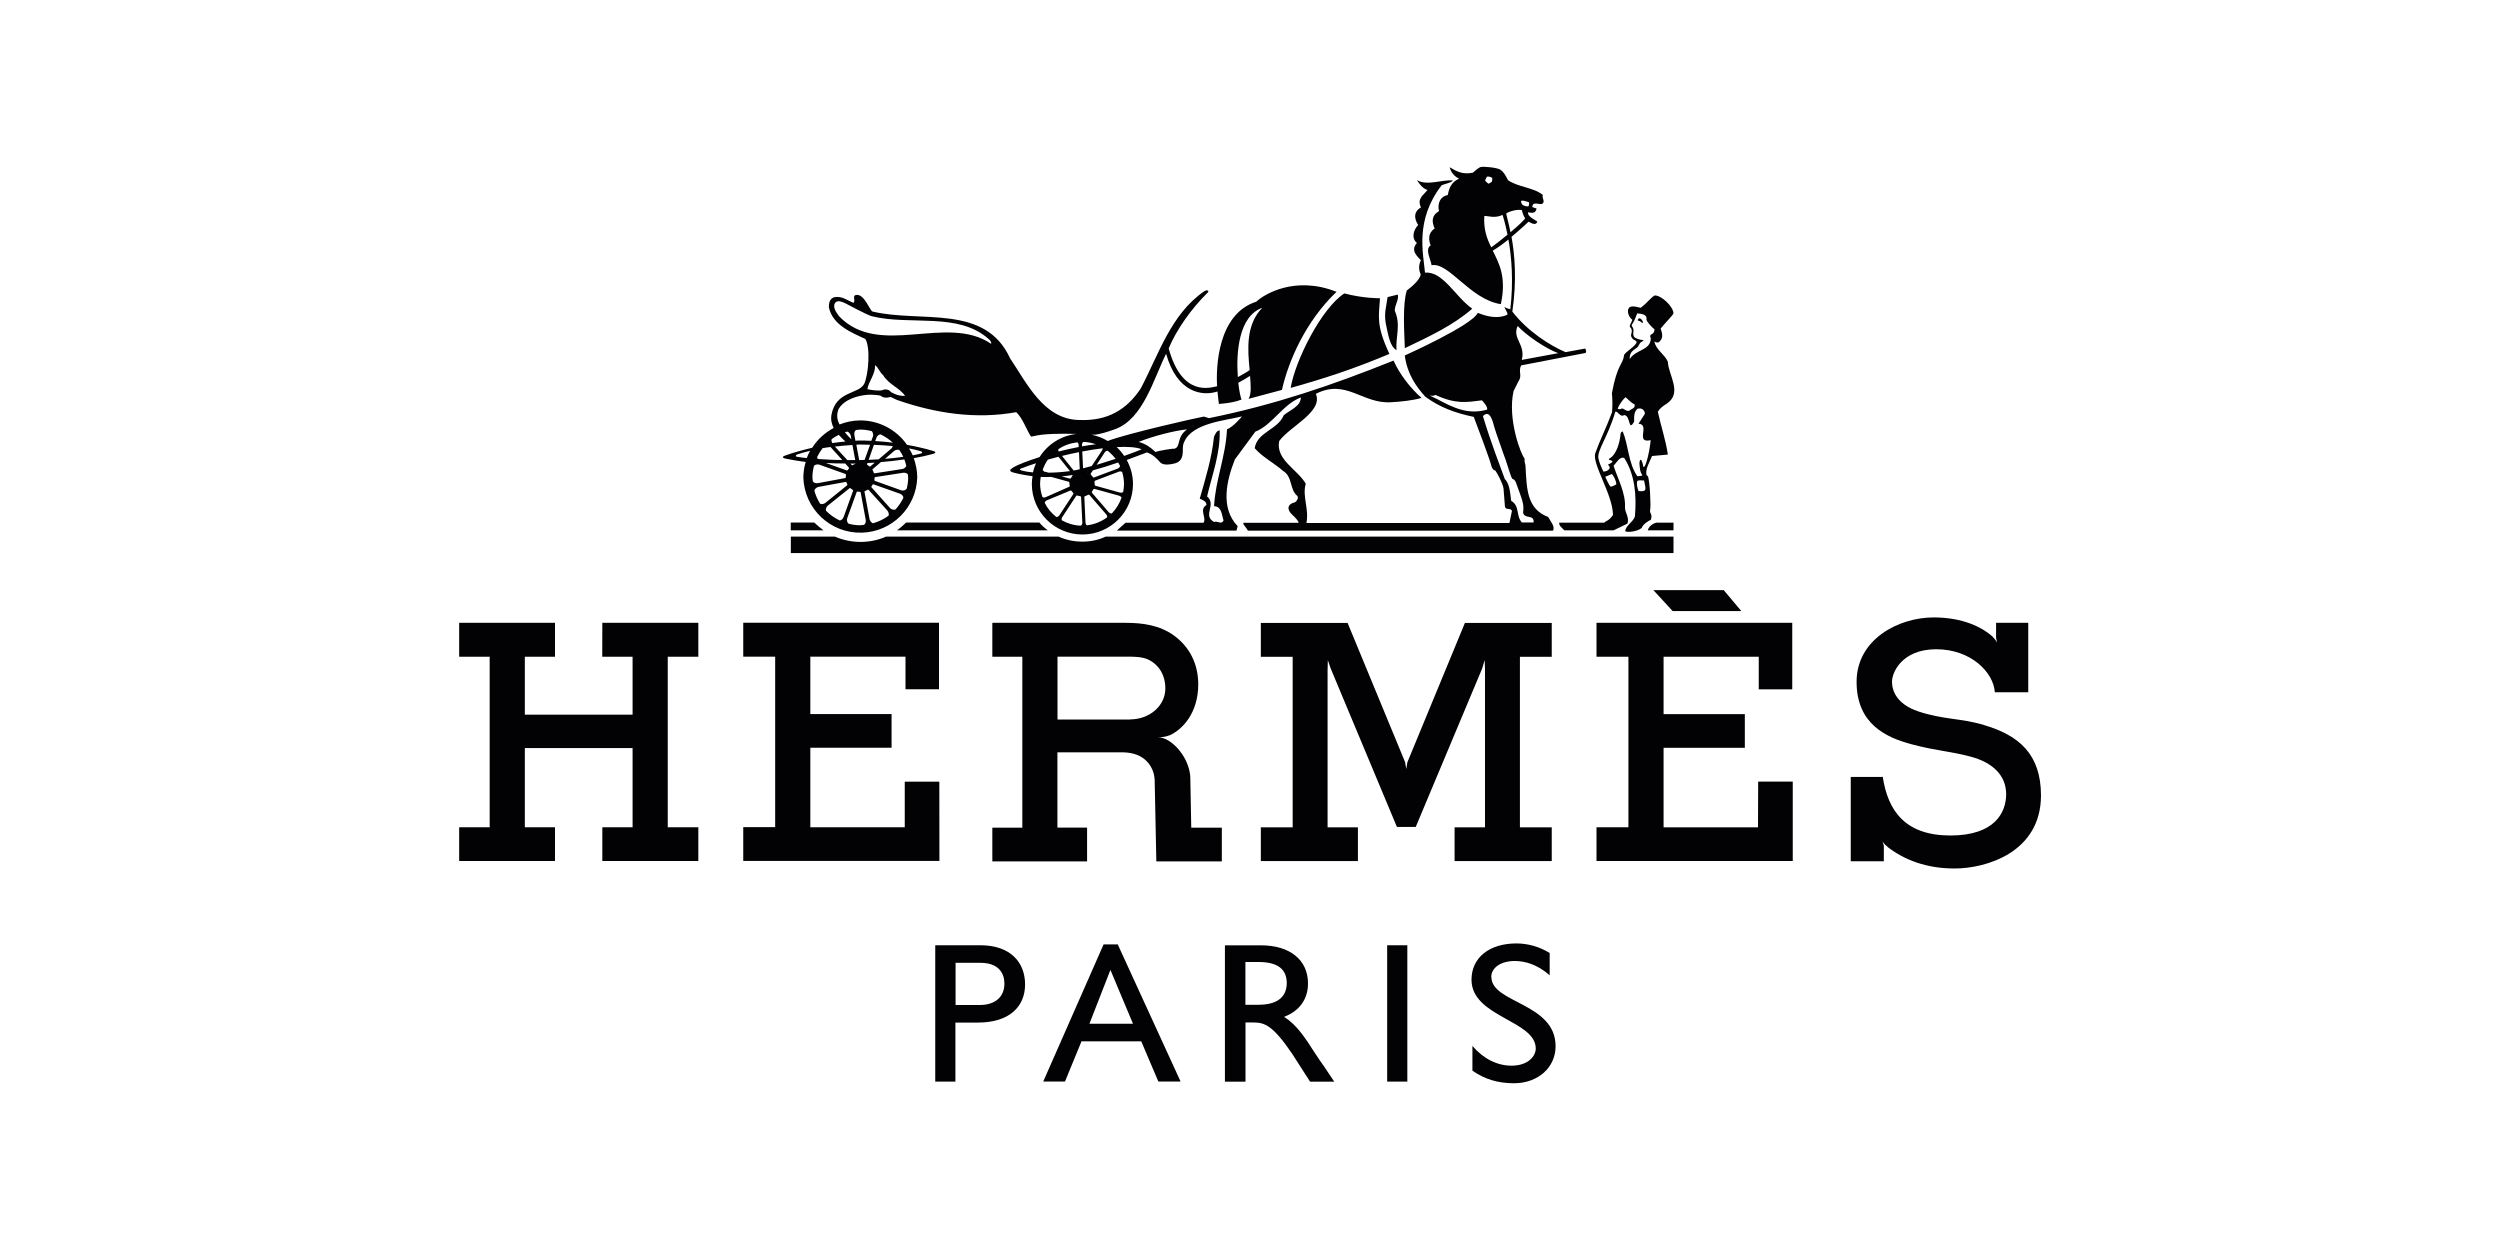 <?xml version="1.0" encoding="UTF-8"?> <svg xmlns="http://www.w3.org/2000/svg" id="a" width="300" height="150" viewBox="0 0 300 150"><path d="M72.27,78.81h3.64v6.95h-12.93v-6.95h3.62v-4.07h-11.5v4.07h3.66v20.46h-3.66v4.05h11.5v-4.05h-3.62v-9.5h12.93v9.5h-3.63v4.05h11.52v-4.05h-3.67v-20.46h3.67v-4.07h-11.52M210.96,99.28h-11.33v-9.54h9.75v-4.04h-9.75v-6.89h11.42v3.91h4.02v-7.98h-23.49v4.07h3.83v20.46h-3.83v4.05h23.55v-9.53h-4.15M112.72,93.8h-4.15v5.47h-11.33v-9.54h9.75v-4.04h-9.75v-6.89h11.42v3.91h4.02v-7.98h-23.49v4.07h3.83v20.46h-3.83v4.05h23.54M200.72,73.33h8.24l-2.11-2.51h-8.44M238.03,86.98c-2.87-.82-4.9-.63-7.83-1.61-2.64-.89-3.16-2.51-3.16-3.58s1.17-3.88,5.31-3.88,6.87,2.75,7.03,5.16h.02s0,0,0,0h3.99v-8.33h-3.86v1.82l.12.57c-.03-.08-.14-.31-.54-.72,0,0,0-.01,0-.02-1.22-1.1-3.56-2.3-7.06-2.3-4.25,0-9.26,2.64-9.26,7.73s3.59,6.7,6.63,7.5c3.05.81,4.6.81,7.14,1.5,2.54.69,4.18,2.22,4.18,4.48,0,2.15-1.32,4.96-6.69,4.96s-7.5-2.9-8.12-7.05l-.04.02h-3.8v10.12h3.97v-1.89h-.01s-.14-.51-.14-.51c0,0,.14.34.59.65l.04.06c2.01,1.54,4.64,2.56,8.02,2.56,3.77,0,10.36-1.93,10.36-8.78-.01-4.9-2.61-7.21-6.88-8.44h0ZM174.55,99.28v4.05h11.66v-4.05h-3.82v-20.46h3.82v-4.07h-10.42l-6.9,16.71-.14.82-.14-.83-6.9-16.7h-10.41v4.07h3.82v20.46h-3.82v4.05h11.65v-4.05h-3.64v-18.82l.03-1.24.34.99,7.95,19.02h2.26l7.98-19.03.29-1,.04,1.13v18.95M94.89,62.7v.94h3.93c-.39-.29-.76-.61-1.12-.94h-2.81ZM200.83,62.72h-2.05c-.57.11-.99.59-1.04.92h3.08v-.92h0ZM94.89,66.37h105.93v-1.98h-68.13c-1.74.83-3.95.79-5.67,0h-20.68c-1.95.86-4.2.85-6.16,0h-5.28s0,1.97,0,1.97h0ZM124.72,62.7h-16c-.06.11-.79.74-1.08.94h18.1c-.38-.27-.72-.58-1.02-.94Z" style="fill:#020204;"></path><path d="M96.71,55.35c-.2.63-.3,1.28-.31,1.93.11,3.78,3.25,6.75,7.03,6.64,3.62-.1,6.54-3.02,6.64-6.64,0-.81-.17-1.58-.42-2.3.79-.14,1.56-.3,2.32-.51.36-.1.34-.26.06-.34-1.01-.31-2.09-.55-3.19-.75-1.27-1.83-3.37-2.93-5.6-2.93-.88,0-1.71.18-2.48.48-.01,0-.02-.02-.03-.03-.32-.57-.35-1.25-.08-1.85.7-1.13,2.24-1.58,3.51-1.68.43-.02,1.45.03,1.56.15.25.2.67.27,1.13.11.43.17.54.29,1.04.45,4.36,1.49,9.18,2.27,14.06,1.38.76.72,1.18,1.99,1.72,2.86.14.22.32-.17,2.72-.25.85-.03,1.89-.03,2.79,0-1.87.21-3.48,1.27-4.43,2.78-1.5.48-2.66.94-3.09,1.2-.53.32-.63.5,0,.67.76.2,1.51.33,2.25.42-.05.3-.09.61-.09.93,0,3.35,2.72,6.07,6.07,6.07s6.07-2.72,6.07-6.07c0-1.05-.29-2.02-.75-2.87.76-.28,1.57-.58,2.42-.91.66.24,1.11.63,1.58,1.18.39.43,1.26.26,1.77.14.84-.22.97-.89.96-1.65,0-.35.02-.69.18-.96.98-2.24,4.91-2.53,6.92-3.03,0,0-1.05,1.27-1.8,1.55-.15,3.26-1.4,6.11-1.55,9.22.95.04.91,1.1,1.14,1.71-.26.57-.72,0-1.14.19-1.44-.8.34-2.08-.84-3.07.61-2.61,1.6-5.16,1.51-7.93-.38.04-.52.46-.68.76-.27,2.62-1.02,5.01-1.71,7.44.3.15.83.3.8.76-.91.57.04,1.49-.34,2.13h-9.37l-1.04.94h14.36l.14-.53c-2.12-2.2-1.32-5.5-.34-8l2.46-3.34c2.05-.8,3.3-3.3,5.46-4.1,0,1.06-1.33,1.52-2.05,2.13-.75,1.78-3.15,1.97-3.49,3.95.91,1.06,2.27,1.74,3.41,2.73,1.18.72.75,2.24,1.71,3,.15.23,0,.57-.27.76-1,.24-.97.91-.37,1.47.39.36.83.83.78,1h-6.63c0,.3.27.42.56.94h36.61c.28-.52-.32-1.13-.58-1.64-2.59-.98-2.57-3.42-2.72-6.12.03-.11-.15-.37-.12-.92-.39-.36-2.08-4.69-1.31-8.08l.56-1.11c.53-.76-.03-1.17.34-1.96l7.72-1.49c.14-.07.1-.39-.04-.53l-2.34.43c-1.86-.78-4.59-2.52-6.39-4.87.56-3.81.28-6.9-.1-8.97,1.13-.94,2.05-1.82,2.05-1.82.78.47.95.25,1.05,0-.12-.14-1.28-.63-1.09-1.13.73.19.89-.03,1-.44l-.51-.18h-.02l.08-.28c.15-.3.84-.02,1.1-.09.46-.28-.06-.7.1-1.08-1.07-.91-3.01-.94-4.18-1.78-.36-.68-.51-.96-.89-1.24-.39-.28-2.09-.43-2.41-.33-.31.11-.91.67-.91.67-1.22.26-1.95-.14-2.79-.65,0,0,.18.96,1.14,1.37-.85.35-1.22,1.06-1.36,1.96-1.17.24-1.21,1.4-1.06,1.93-.95.57-.86,1.33-.52,2.09-.85.57-.72,1.4-.48,2.03-.72.44,0,1.66.11,2.38,2.05-.42,4.62,4.11,8.31,4.67.69-3.24-.18-4.82-.97-6.42.6-.35,1.25-.83,1.88-1.34.37,2.05.63,5.02.22,8.41-.03-.03-.06-.05-.07-.08-.23,0-.46-.15-.65-.23.04.11.46.78.38.91,0,0-1.19.79-3.56-.21-.63,1.48-8.76,5.12-8.76,5.12.3,2.24,1.37,3.74,2.47,4.95,1.75,1.29,3.61,1.96,5.81,2.42.46,1.19,1.95,5.17,2.09,5.8.15.64.5.64.5.64.21.29.91,1.55.98,2.16l.17,2.15c.07.49.72.12.84.54l-.3,1.44h-24.36c.34-1.7-.53-3.19-.08-4.71-.98-1.71-3.64-2.88-3.19-5.12,1.29-1.78,5.31-3.52,4.4-5.67,3.65-1.85,5.58,1.24,9.03,1.01,1.2-.07,2.55-.2,3.65-.52-1.36-1.18-2.67-2.92-3.36-4.48-7.25,2.92-14.29,5.32-22.15,6.91l-.61-.19c-.6.09-9.25,2.04-11.54,2.93-.6-.36-1.26-.62-1.95-.75h.2c.73,0,1.86-.39,2.65-.67,3.36-1.23,4.6-6.01,6.11-9.05,1.32,4.73,4.38,5.12,6.16,4.53l.17,1.49s1.55-.06,2.72-.52c-.12-.28-.28-1.03-.39-2.02.71-.37,1.09-.63,1.41-.82.1,1.12.17,2.18-.17,2.75l4-1.07c.77-3.46,2.86-8.26,6.55-11.77-4.96-1.97-8.68.28-9.62,1.18-4.67,1.49-4.85,7.93-4.71,10.15-.81.16-4.2,1.34-5.81-4.54.94-2.26,2.71-4.76,4.7-6.72.17-.15-.03-.38-.43-.14-4.01,2.75-5.47,7.59-7.63,11.68-1.69,2.54-3.97,3.91-7.39,3.77-4.27-.07-6.33-4.52-8.29-7.41-3-6.57-10.75-4.21-16.52-5.61-.32-.17-.96-2.06-1.88-1.99-.65.05-.04.72-.41.95-.72-.3-1.33-.83-2.24-.68-.57.12-.72.72-.68,1.25.45,2.08,2.69,3,4.36,3.76.64.96.4,4.26-.13,5.4-.69,1.27-3.39.81-3.93,3.71-.1.59.03,1.1.27,1.58-1.05.55-1.94,1.37-2.58,2.37-1.15.28-2.27.58-3.31.96-.28.1-.28.26.08.34.81.17,1.63.3,2.47.41v-.02ZM182.12,39.12c.99,1.08,3.36,2.72,4.87,3.26l-4.38.81c.5-1.86-1.19-2.57-.49-4.07h0ZM182.6,24.09c.17-.07.63.11.82.16.12.03.07.28.01.5-.29.06-.73-.1-.79-.25-.08-.17-.2-.34-.04-.41h0ZM182.63,25.22c.06.32.19.69.38.96,0,.15-.82.9-1.75,1.69-.23-1.15-.47-1.94-.52-2.25.37-.26,1.38-.55,1.9-.4ZM178.44,21.2c.17-.06.5.06.59.12.09.07.02.35.01.44,0,.09-.42.29-.42.29,0,0-.4-.3-.39-.4h-.02c.06-.16.14-.31.23-.46ZM178.95,29.68c-.52-1.05-.94-2.15-.83-3.77.5,0,1.23.32,2.19-.12,0,0,.3.9.59,2.37-.72.6-1.46,1.18-1.95,1.52ZM172.39,47.86c-1.57-.79-.59-.13-.14-.47,2.48,1.14,3.74.88,5.59.65.27.34.63.66.63,1.11-2.27.65-4.04-.19-6.09-1.3h0ZM181.34,60.1c-.15-1.2-.21-2.06-.77-2.63-.44-1.2-1.72-4.53-2.62-7.54.55-.54.98-.26,1.34,1.23.35,1.2.77,2.2,1.09,3.21.42,1.01.74,2.36,1.07,3.07,0,0,.29.05.45.43.8,2.23,1.01,2.59.87,3.65.19.83,1.36.15,1.26,1.18h-2.49,1.09c-.75-.81-.22-1.99-1.29-2.6h0ZM132.84,62.09c-.69.51-1.51.84-2.41.95-.09-.03-.17-.21-.17-.32l-.14-3.1s.05-.07.08-.08c.08-.03.29-.11.37-.16.03-.02.12-.03.15,0l2.04,2.36c.07.09.14.28.08.36h0ZM129.7,63.08c-.83-.03-1.6-.26-2.27-.64-.06-.08-.04-.28.03-.37l1.7-2.59s.08-.03.12-.02c.07.02.24.07.34.08.04,0,.11.06.11.09l.15,3.11c0,.11-.08.3-.17.33h0ZM125.4,56.63c-.11-.03-.28-.18-.27-.28.16-.43.36-.83.62-1.2.41-.12.84-.23,1.27-.34l1.38,1.73h-.06c-.89.12-1.72.17-2.51.18l-.41-.11h0ZM129.27,53.08c.08.03.17.21.17.32v.24c-.81.16-1.62.34-2.4.54-.05-.1-.07-.22-.03-.28.66-.45,1.43-.72,2.26-.82h0ZM128.84,56.46l-1.4-1.75c.68-.17,1.36-.32,2.04-.45l.09,2.05c-.28.07-.5.11-.74.15h0ZM128.71,57.01s0,.04-.01.06c-.07.09-.13.19-.18.29-.02.04-.08.09-.12.08l-1-.28c.43-.04.87-.08,1.32-.16h0ZM130.56,56.64s-.08.03-.12.01h-.01l.15-.03v.02s-.01,0-.01,0ZM129.97,56.21l-.1-2.03c.84-.16,1.67-.29,2.46-.39,0,.08-.03.17-.07.24l-1.25,1.89c-.37.11-.71.19-1.05.28h0ZM132.59,54.26c.06-.09.23-.19.32-.17.36.28.69.61.96.97-.74.25-1.51.48-2.28.72l.99-1.51h0ZM129.84,53.56v-.19c-.01-.12.08-.32.17-.34.52.01,1.02.12,1.49.28-.55.07-1.09.15-1.65.25h0ZM129.77,53.03s.05,0,.07,0h.07s-.14,0-.14,0h0ZM122.57,56.45c-.27-.08-.21-.17-.04-.23.54-.21,1.15-.43,1.79-.63-.16.35-.28.72-.37,1.1-.46-.04-.92-.11-1.38-.23h0ZM124.9,57.23c.41.02.83.02,1.25,0l2.13.59s.05.07.05.11c0,.08.01.3.04.4,0,.04-.03.07-.06.08l-2.85,1.26c-.1.04-.31.04-.37-.03-.18-.51-.27-1.04-.28-1.58,0-.29.04-.56.08-.83h.01ZM125.21,60.03v-.02s0,.01,0,.02ZM125.37,60.32c0-.09.15-.24.25-.28l2.86-1.19s.08.03.1.06c.05.06.12.15.19.22.03.03.06.11.04.14l-1.71,2.6c-.06.09-.25.19-.34.17-.59-.46-1.07-1.04-1.4-1.71h0ZM127.07,62.25s-.05-.04-.07-.05l.07.05h0ZM129.84,63.09h0,0ZM133.42,61.61c-.08.05-.29-.06-.37-.14l-2.03-2.36s0-.08.02-.12c.05-.08.1-.17.15-.25.02-.04.08-.09.12-.08l3,.83c.09.03.25.13.28.22-.26.72-.65,1.37-1.17,1.9h0ZM134.79,59.03c-.05.08-.28.11-.39.08l-2.98-.83s-.06-.07-.06-.11c0-.11,0-.23-.02-.34,0-.04.01-.12.05-.14l2.9-1.1c.1-.04.3-.02.37.05.13.45.22.92.22,1.41,0,.33-.04.66-.1.98h0ZM134.4,55.93c0,.1-.15.25-.25.29l.19-.07-3.09,1.16s-.08-.03-.1-.06c-.07-.09-.14-.18-.22-.27-.04-.03-.06-.1-.05-.14l.27-.4c.94-.25,1.95-.57,3.03-.94.08.14.17.28.23.42h0ZM142.46,51.51c-1.34.97-.71,2.11-1.54,2.34-.3-.04-1.99.26-2.26.39-.57-.53-1.15-.98-2.02-1.21,1.66-.68,4.3-1.36,5.82-1.51h0ZM137,53.91c-.29.14-1.06.43-2.1.8-.26-.39-.56-.74-.9-1.06,1.3-.07,2.36,0,3,.26h0ZM151.49,36.92c-2.03,2.04-1.77,5.09-1.53,7.49-.47.34-1.05.63-1.42.84-.22-2.94.1-7.33,2.95-8.32h0ZM100.69,37.95c-.34-.46-.84-1.16-.45-1.63.29-.35.87-.08,1.21.08.29.15,2.56,1.38,3.18,1.55,4.59,1.14,10.4-.54,14.04,2.76.18.17.31.32.27.55-5.34-3.64-13.39,1.74-18.24-3.3h0ZM105.01,43.83c.38.23.53.83.95,1.17.68,1.14,1.97,1.52,2.65,2.5-.23.02-.46,0-.69-.05-.45-.09-.62-.22-1-.39-.2-.32-.7-.43-1.09-.22-.31.06-1.17.01-1.74-.14.11-.91.99-1.79.91-2.89h0ZM99.67,53.65l1.4,1.55c-1.01,0-1.99-.06-2.92-.12-.07-.1-.11-.19-.09-.25.18-.37.4-.72.65-1.05.31-.06.64-.1.96-.14h0ZM107.95,54.04c.17.25.31.51.44.78-.69.1-1.42.18-2.19.24l1.09-.94c.28-.22.59-.17.65-.09h0ZM106.99,53.8l-1.55,1.32c-.4.03-.8.04-1.2.06l.63-1.8c.79.03,1.55.08,2.26.15-.03.1-.06.19-.14.27h0ZM106.61,61.9c-.55.4-1.17.7-1.84.89-.12-.02-.35-.2-.42-.48l-.61-3.28s0-.09.05-.11c.12-.04.23-.09.33-.15.04-.03.08,0,.11.02l2.24,2.46c.22.26.21.56.14.65h0ZM101.86,56.09s.04.09.01.12c-.07.08-.09.11-.15.21-.02.04-.07.04-.11.03l-2.5-.89c.77.04,1.55.06,2.32.06l.42.47h0ZM104.34,55.97c-.08-.07-.16-.13-.25-.18-.04-.02-.06-.06-.04-.1l.05-.13.87-.04-.52.44s-.07.04-.1.01h0ZM103.75,55.19c-.22,0-.43.02-.64.02h-.01l-.34-1.84c.11,0,.21-.02.31-.03.45,0,.9.02,1.34.03l-.66,1.82h0ZM102.29,53.39l.34,1.82c-.32,0-.63,0-.95,0l-1.49-1.62c.68-.08,1.38-.15,2.1-.19h0ZM102.67,55.62s0,.03-.02.04c-.12.04-.23.09-.33.16-.04.03-.08,0-.11-.02l-.15-.17c.2,0,.41,0,.61,0h0ZM97.93,55.07s.03-.05.04-.07c0,.03-.02.05-.04.08h0ZM97.68,55.9c.06-.1.36-.23.64-.14l3.14,1.12s.07.06.06.1c-.02.1-.03.2-.03.31,0,.04-.04.07-.07.08l-3.28.61c-.32.05-.55-.11-.6-.22-.01-.17-.05-.32-.05-.48,0-.48.07-.94.19-1.38h0ZM97.73,58.86c.01-.12.2-.37.48-.43l3.27-.6s.08.01.1.06c.03.09.04.14.1.24.02.04,0,.08-.03.11l-2.6,2.1c-.28.21-.58.17-.65.08-.3-.48-.53-1-.68-1.55ZM98.52,60.55s-.06-.07-.08-.11c.02.03.05.07.07.11h0ZM99.13,61.3c-.06-.09-.02-.44.21-.63l2.6-2.08s.07-.05.11-.01c.07.07.19.16.29.21.04.02.06.06.03.1l-1.13,3.14c-.12.32-.37.44-.49.42-.61-.29-1.16-.68-1.63-1.16h0ZM101.04,62.59s-.07-.03-.1-.04l.1.04h0ZM101.82,62.83c-.1-.06-.25-.35-.16-.63l1.14-3.15s.05-.07.09-.06c.1.02.19.03.31.03.05,0,.07.04.08.08l.61,3.29c.05.32-.1.52-.21.59-.15.01-.31.05-.47.05-.49,0-.95-.07-1.4-.19h0ZM107.24,61.38s.06-.06.07-.08c-.03.03-.05.06-.07.08ZM107.44,61.14c-.1.06-.43.04-.63-.17l-2.23-2.49s-.04-.08,0-.12c.06-.07.1-.14.14-.21.02-.04.07-.05.1-.03l3.19,1.13c.33.13.41.39.39.5-.25.51-.57.97-.94,1.39h-.01ZM108.41,59.71c.05-.08.1-.21.15-.35-.05.12-.1.23-.15.34h0ZM108.77,58.67c-.04.1-.33.26-.62.17l-3.17-1.14s-.07-.06-.06-.1c.02-.1.03-.15.03-.27,0-.04.04-.07.08-.08l3.35-.52c.33-.04.54.12.57.23,0,.11.03.22.03.33,0,.48-.07.94-.18,1.38h0ZM108.76,55.86c0,.13-.19.37-.48.42l-3.33.52s-.08-.02-.1-.06c-.03-.11-.08-.23-.14-.33-.03-.04-.02-.07.01-.11l.99-.85c.95-.07,1.88-.18,2.81-.32.09.23.16.47.22.72h0ZM110.47,54.14c.21.07.29.21.02.29-.29.08-.63.14-.96.21-.12-.29-.29-.56-.45-.83.52.1.99.21,1.39.33h0ZM105.03,52.92l.14-.39c.12-.31.39-.42.51-.4.53.26,1.03.59,1.46.99-.7-.09-1.4-.15-2.1-.19h0ZM104.6,51.73c.1.07.24.37.15.65l-.19.52c-.51-.02-1.01-.05-1.52-.04-.13,0-.26.03-.39.03l-.13-.7c-.05-.32.1-.53.21-.59.17-.01.32-.05.48-.05.48,0,.94.07,1.38.18h0ZM101.66,51.79c.12.01.36.2.43.48l.08.45c-.28-.26-.54-.54-.78-.85l.27-.08h0ZM101.46,52.98c-.53.05-1.06.11-1.59.19-.11-.21-.12-.41-.06-.48.26-.19.54-.36.84-.51.24.27.51.54.8.8ZM95.68,54.53c.43-.15.95-.3,1.53-.43-.15.28-.29.57-.4.87-.39-.05-.8-.09-1.13-.15-.28-.05-.21-.21,0-.29h0ZM196.64,38.23c-.12.1-.15.23-.06.25.18.03.28.09.48.28.11.06.08-.12.06-.21-.11-.26-.34-.42-.47-.32h0Z" style="fill:#020204;"></path><path d="M192.52,62.72h-5.41c-.07.37.36.63.61.92h5.91l1.65-.8c.29-.72-.3-1.35-.28-1.93.1-1.72-.86-3.44-1.37-5.01.33-.35.74-1.16,1.28-.94,1.27,1.97,1.5,4.48,1.28,6.99-.13.62-1.18,1.18-1.15,1.77.02.2,1.4.12,1.97-.37.1-.4.84-.9,1.08-.95.26-.76-.15-.73-.08-1.19.13-.32-.04-3.73-.28-4.09-.09-.06-.12-.06-.12-.05-.26-.68.38-1.71.64-2.35l1.89-.17c-.23-1.68-.83-3.42-1.2-5.14.23-.4.65-.72,1.03-.94,1.99-1.31.24-3.43.17-5.06-.34-.85-1.5-1.51-1.61-2.44.24.19.43.11.48.12.57-.39.54-.95.26-1.66.86-1.03,1.39-1.5,1.55-1.83-.06-.86-1.44-2.15-2.25-2.15-.48.26-.8.8-1.68,1.48-.03.04-1.06-.36-1.37-.03-.3.25-.2,1.05.36,1.48-.07.21-.13.29-.25.55-.06.13-.09.26,0,.34.18.17.25.42.12.81-.14.42.33.73.5.79.03,0,.08.07.14.14.06.46-1.51,1.29-1.51,1.65-.12,1.08-.8.97-1.45,4.52.08.86.07,1.62.01,2.3-.8,2.12-1.46,3.35-2,4.88-.45,1.27,2.08,4.93,2.12,7.43-.55.83-.99.71-1.03.95h0ZM196.62,58.92c-.13-.34-.24-.82-.17-1.17.22-.21.63-.06.84-.09.26,1.18.32,1.35-.67,1.27h0ZM196.64,41.43c.07-.06.14-.23.18-.29.83-.53.26-.15-.57-.59-.27-.14-.28-.4-.24-.76.05-.45-.14-.54-.21-.69-.03-.06.1-.28.21-.44.19-.29.37-.9.46-1.05,1.38.06,1.07.67,1.11.78.11.3.69.94.97,1.14-.08.84-.74.34-.45,1.11-.08,1.45-1.8,1.27-2.53,2.45-.07-1.18.96-1.17,1.07-1.66h0ZM195.07,47.66c.37.34.77.76,1.06.84.2.5-.41.56-.63.8-.51.08-.71-.47-1.01-.22-.07.06-.38,0-.37-.07.17-.44.62-1.07.95-1.35h0ZM191.81,55.03c-.19-1,1.14-2.56,2.02-5.61.36-.13.56.71,1.07.39.8.02.46,2.1,1.2.78-.02-.58-.03-1.24.43-1.55.5-.12.83.17.86.61l-.77,1.2c1.46.06-.47,2.4,1.46,1.97-.06.88-.54,3.35-.87,3.22-.26-1.37-.48-.8-.48-.4.06.53.04.96.36,1.39-.1.11-.5.1-.61.12-1.09-1.55-1.05-3.69-1.75-5.37-.12,0-.27.14-.26.26-.08,1.02-.48,2.49-1.31,2.97-.52.31,1.15.12-.22.76.52.35.04.82-.53.82-.29-.61-.51-1.12-.59-1.56h0ZM193.26,58.4c-.2-.23-.5-.9-.63-1.19l.8-.33c.25.28.5.79.53,1.24-.18.1-.43.26-.7.28ZM167.58,42.01c-.12-1.62.55-3-.21-4.73,0-.72.51-1.27.37-1.93l-1.23.3c-.19,1.36-.41,1.82-.23,3.1.32,1.47.49,2.81,1.29,3.26h0ZM154.88,46.55c4.7-1.32,7.95-2.45,11.85-4.08-1.62-3.47-1.27-4.47-1.13-6.68,0,0-1.98.03-4.28-.58-2.73,1.76-5.91,8.06-6.44,11.35h0ZM171.02,47.55c-.25-.25.12.15,0,0ZM176.67,37.04c-1.98-1.36-3.52-4.54-5.67-4.32-.21-2.34-1.23-6.31,2-10.49.42-.19,1.1-.27,1.36-.57-1.32-.14-3.06.68-4.32-.04,0,0,.58,1.02,1.26,1.17-.45.61-1.31,1.04-.78,2.09-1.08.64-.67,1.6-.34,2.12-.54.56-.87,1.55-.15,2.16-.88.94.21,1.74.47,2.06-.45.94-.02,1.67-.02,1.67-.02.68-1.23,1.65-1.66,1.96-.52,1.6-.32,4.81-.24,6.93,2.94-1.41,5.83-2.75,8.1-4.75h0ZM142.84,93.44c0-1.68-1.12-3.66-2.66-4.59-.38-.23-.8-.37-1.24-.4.37.02.88,0,1.36-.2.02,0,.03,0,.05-.01,1.56-.69,3.44-2.71,3.44-6.11,0-2.51-1.08-4.54-2.92-5.87-1.72-1.24-3.75-1.52-5.78-1.52h-16.01v4.07h3.6v20.51h-3.6v4.05h11.37v-4.06h-3.56v-9.03h7.86c2.71.03,3.76,1.82,3.81,3.35l.2,9.74h7.86v-4.05h-3.67l-.11-5.87h0ZM135.61,86.34h-8.71v-7.54h8.24c.85,0,1.91-.03,2.74.39,1.01.51,1.96,1.62,1.96,3.43,0,2.09-1.91,3.71-4.24,3.71h0ZM117.66,113.43h-5.43v16.36h2.42v-7.08h2.68c3.91,0,5.68-2.01,5.68-4.58s-1.68-4.7-5.36-4.7h0ZM117.57,120.6h-2.9v-5.06h3c2.2,0,2.86,1.29,2.86,2.49,0,1.64-1.16,2.57-2.96,2.57h0ZM132.43,113.33l-7.24,16.45h2.61l1.98-4.82h7.17l2.05,4.82h2.67l-7.54-16.45h-1.71,0ZM130.73,122.85l2.52-6.46,2.71,6.46h-5.24,0ZM166.46,113.43h2.42v16.36h-2.42v-16.36ZM178.95,117.26c0-1.16,1.18-1.94,2.82-1.94,1.21,0,2.68.39,4.19,1.71v-2.67c-1.19-.74-2.57-1.14-3.97-1.15-3.27,0-5.41,1.7-5.41,4.36,0,4.48,7.71,4.87,7.71,8.25,0,.91-.91,2.06-2.9,2.06-1.75,0-3.39-.84-4.7-2.37v2.97c1.49,1.03,3.05,1.51,4.99,1.51,2.87,0,4.99-1.88,4.99-4.44.01-5.21-7.7-5.16-7.7-8.3h0ZM157.91,126.55c-1.31-2.04-2.27-3.55-3.82-4.53,1.83-.69,2.87-2.11,2.87-4,0-2.83-2.17-4.58-5.64-4.58h-4.33v16.36h2.47v-7.1h1.03c1.26,0,2.29.39,4.56,3.74l2.16,3.36h2.9l-1.27-1.9c-.32-.44-.62-.88-.92-1.34ZM151.03,120.58h-1.58v-5.14h1.58c2.39,0,3.35.94,3.38,2.47.02,1.38-.73,2.66-3.38,2.66h0Z" style="fill:#020204;"></path></svg> 